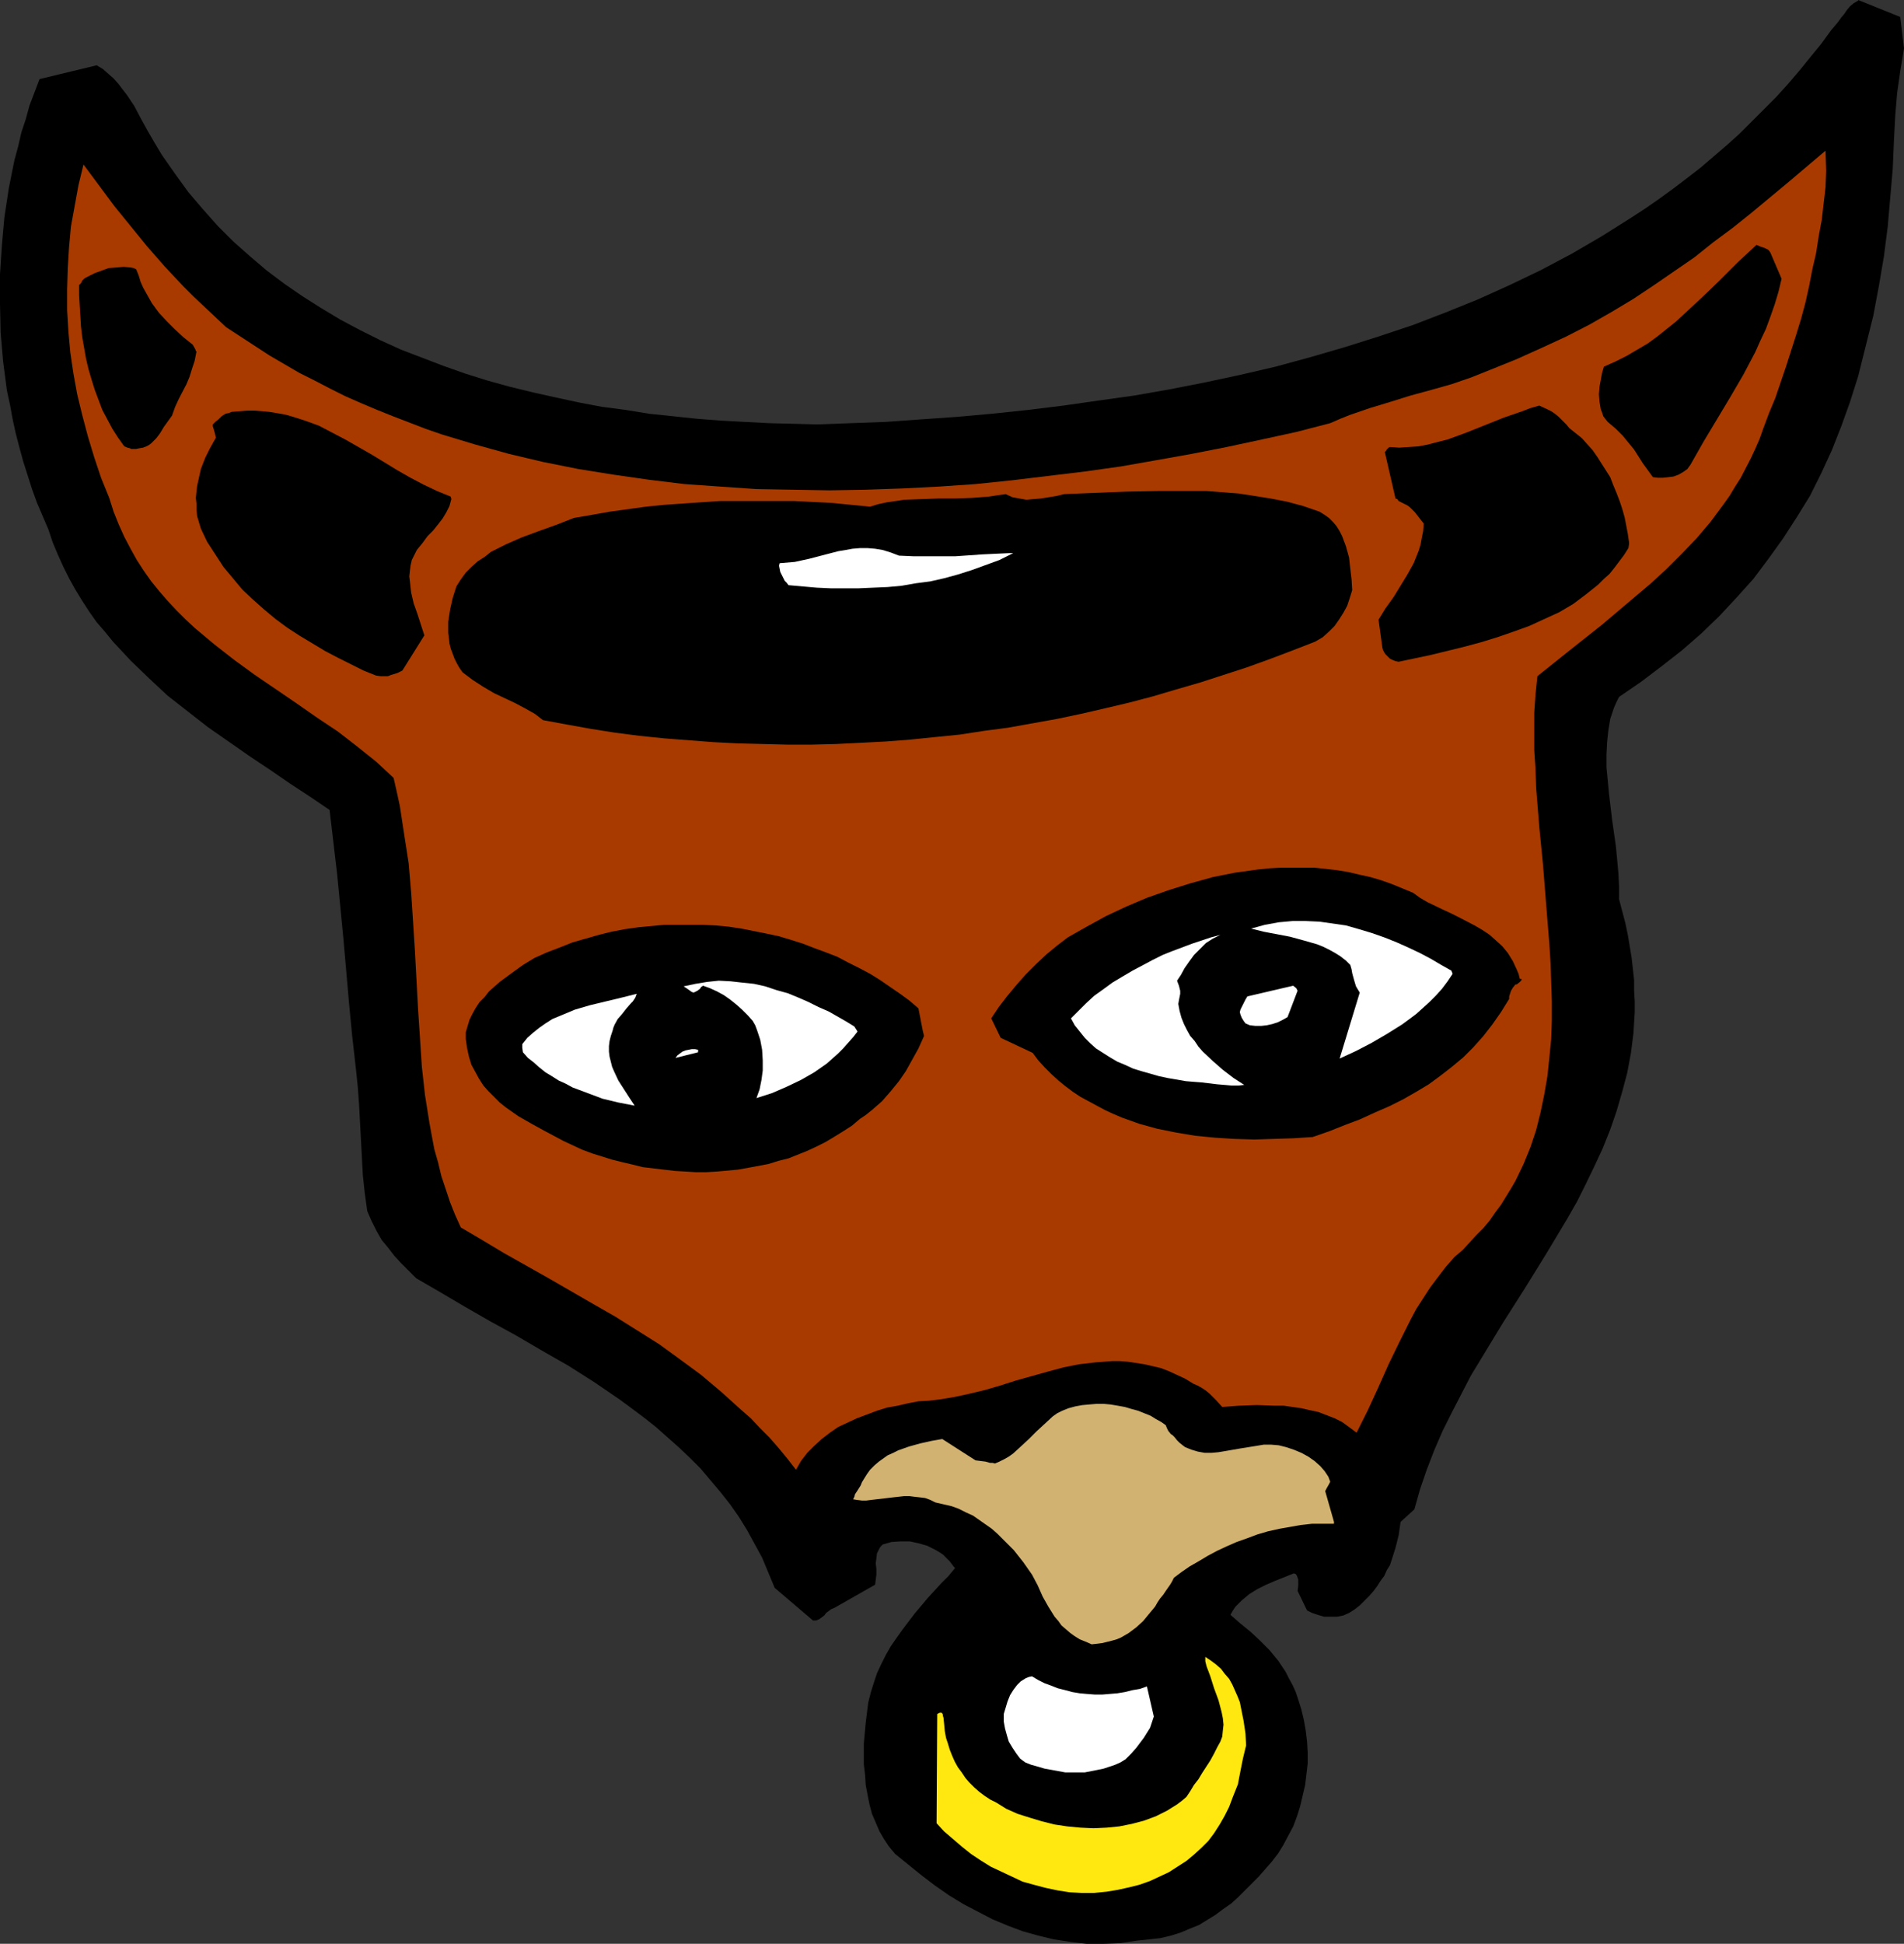 <?xml version="1.0" encoding="UTF-8" standalone="no"?>
<svg
   version="1.0"
   width="129.681mm"
   height="132.365mm"
   id="svg19"
   sodipodi:docname="Bull.wmf"
   xmlns:inkscape="http://www.inkscape.org/namespaces/inkscape"
   xmlns:sodipodi="http://sodipodi.sourceforge.net/DTD/sodipodi-0.dtd"
   xmlns="http://www.w3.org/2000/svg"
   xmlns:svg="http://www.w3.org/2000/svg">
  <rect width="100%" height="100%" fill="#333333" stroke="none"/>
  <sodipodi:namedview
     id="namedview19"
     pagecolor="#ffffff"
     bordercolor="#000000"
     borderopacity="0.25"
     inkscape:showpageshadow="2"
     inkscape:pageopacity="0.0"
     inkscape:pagecheckerboard="0"
     inkscape:deskcolor="#d1d1d1"
     inkscape:document-units="mm" />
  <defs
     id="defs1">
    <pattern
       id="WMFhbasepattern"
       patternUnits="userSpaceOnUse"
       width="6"
       height="6"
       x="0"
       y="0" />
  </defs>
  <path
     style="fill:#000000;fill-opacity:1;fill-rule:evenodd;stroke:none"
     d="M 490.132,12.442 489.163,4.363 478.335,0 v 0.162 l -1.131,0.646 -0.97,0.808 -0.808,0.97 -0.646,0.97 -0.808,0.97 -0.808,1.131 -0.808,0.97 -0.97,1.131 -2.586,3.555 -2.909,3.555 -2.747,3.393 -2.909,3.393 -3.07,3.393 -3.07,3.07 -3.232,3.232 -3.07,3.07 -3.232,2.909 -3.394,2.909 -3.394,2.909 -3.555,2.747 -3.394,2.585 -3.555,2.585 -3.717,2.585 -3.717,2.424 -7.434,4.686 -7.757,4.524 -7.918,4.201 -8.08,3.878 -8.242,3.717 -8.403,3.393 -8.403,3.232 -8.726,2.909 -8.726,2.747 -8.888,2.585 -8.888,2.424 -9.05,2.101 -9.05,1.939 -9.05,1.777 -9.211,1.616 -9.211,1.293 -9.05,1.293 -9.211,1.131 -9.211,0.97 -9.05,0.808 -9.211,0.646 -9.05,0.646 -8.888,0.323 -8.888,0.323 -6.141,-0.162 -6.141,-0.162 -6.302,-0.323 -5.979,-0.323 -6.302,-0.485 -6.141,-0.646 -6.141,-0.646 -5.979,-0.97 -6.141,-0.808 -5.979,-1.131 -5.979,-1.293 -5.818,-1.293 -5.979,-1.454 -5.818,-1.616 -5.656,-1.777 -5.494,-1.939 -5.494,-2.101 -5.494,-2.101 -5.333,-2.424 -5.171,-2.585 -5.171,-2.747 -4.848,-2.909 -4.848,-3.07 -4.686,-3.232 -4.525,-3.393 -4.363,-3.717 -4.202,-3.717 L 56.075,58.172 52.197,53.809 48.48,49.446 45.086,44.76 41.693,39.912 39.754,36.681 37.976,33.61 36.198,30.379 34.582,27.308 32.643,24.4 31.512,22.946 30.542,21.653 29.25,20.199 27.957,19.067 26.502,17.775 24.886,16.805 10.181,20.36 8.888,23.753 7.595,27.147 6.626,30.702 5.494,34.095 4.686,37.65 3.717,41.205 2.262,48.476 1.131,55.91 0.808,59.464 0.485,63.181 0,70.614 v 7.595 l 0.162,7.433 0.323,3.717 0.323,3.717 0.485,3.717 0.485,3.717 0.808,3.717 0.646,3.555 0.808,3.717 0.97,3.717 0.97,3.555 1.131,3.555 1.131,3.555 1.293,3.555 1.454,3.393 1.454,3.393 1.131,3.393 1.293,3.07 1.454,3.232 1.454,2.909 1.616,2.909 1.778,2.909 1.778,2.747 1.939,2.747 2.101,2.424 2.101,2.585 2.262,2.424 2.262,2.424 4.686,4.524 4.848,4.524 5.171,4.04 5.171,4.04 5.333,3.717 5.333,3.717 5.333,3.555 5.171,3.555 5.171,3.393 5.01,3.393 0.97,8.241 0.97,8.241 1.616,16.644 1.454,16.644 0.808,8.403 0.97,8.564 0.485,4.686 0.323,4.524 0.97,18.098 0.485,4.524 0.646,4.686 1.131,2.585 1.293,2.585 1.293,2.262 1.616,1.939 1.616,2.101 1.778,1.939 1.939,1.939 1.939,1.939 6.141,3.555 6.302,3.717 6.464,3.717 6.787,3.717 6.626,3.878 6.787,3.878 6.626,4.201 6.626,4.524 3.07,2.262 3.232,2.424 3.07,2.424 2.909,2.585 2.909,2.585 2.909,2.747 2.747,2.747 2.586,3.07 2.586,3.07 2.424,3.07 2.262,3.232 2.101,3.393 1.939,3.555 1.939,3.555 1.616,3.878 1.616,3.878 9.858,8.403 h 0.808 l 0.808,-0.323 0.646,-0.485 0.646,-0.485 0.485,-0.646 0.646,-0.485 0.646,-0.485 0.808,-0.323 10.504,-5.979 0.162,-1.293 0.162,-1.293 v -1.454 l -0.162,-1.454 0.162,-1.293 0.162,-1.293 0.323,-0.646 0.323,-0.646 0.323,-0.485 0.485,-0.485 2.262,-0.646 2.424,-0.162 h 2.262 l 2.262,0.485 2.262,0.646 1.939,0.97 1.131,0.646 0.97,0.646 0.808,0.808 0.97,0.97 0.485,0.646 0.485,0.646 0.323,0.323 v 0.162 l -1.616,1.939 -1.778,1.777 -3.555,3.878 -3.394,4.04 -3.07,4.04 -1.616,2.262 -1.454,2.101 -1.293,2.262 -1.131,2.262 -1.131,2.424 -0.808,2.424 -0.808,2.585 -0.646,2.585 -0.646,5.171 -0.485,5.332 v 2.747 2.585 l 0.323,2.747 0.162,2.585 0.485,2.585 0.485,2.424 0.646,2.424 0.97,2.262 0.97,2.262 1.131,1.939 1.293,1.939 1.616,1.939 3.394,2.747 3.394,2.747 3.394,2.585 3.717,2.585 3.717,2.262 3.717,1.939 3.717,1.939 3.878,1.616 3.878,1.454 4.04,1.131 4.04,0.97 4.202,0.646 4.202,0.485 h 4.363 l 4.202,-0.162 4.363,-0.646 3.07,-0.323 2.909,-0.323 2.747,-0.646 2.586,-0.808 2.262,-0.97 2.424,-0.97 2.101,-1.293 2.101,-1.293 1.939,-1.454 2.101,-1.454 1.778,-1.616 1.778,-1.777 3.555,-3.555 3.394,-3.878 1.616,-2.101 1.293,-2.101 1.293,-2.424 1.293,-2.424 0.97,-2.585 0.808,-2.585 0.646,-2.747 0.646,-2.747 0.323,-2.747 0.323,-2.747 v -2.909 l -0.162,-2.747 -0.323,-2.747 -0.485,-2.747 -0.646,-2.747 -0.808,-2.585 -0.646,-1.939 -0.808,-1.777 -0.97,-1.777 -0.808,-1.616 -0.97,-1.454 -0.97,-1.454 -2.262,-2.747 -2.424,-2.424 -2.424,-2.262 -2.586,-2.101 -2.586,-2.262 0.646,-1.131 0.646,-0.97 0.808,-0.808 0.808,-0.808 1.939,-1.616 2.101,-1.293 2.262,-1.131 2.262,-0.97 4.848,-1.939 0.485,0.162 0.323,0.485 0.162,0.485 0.162,0.485 v 1.454 l -0.162,1.454 2.424,5.009 1.293,0.646 1.454,0.485 1.616,0.485 h 1.616 1.778 l 1.616,-0.323 1.454,-0.646 1.293,-0.808 1.454,-1.131 1.293,-1.293 1.131,-1.131 1.131,-1.293 0.97,-1.293 0.808,-1.293 0.97,-1.293 0.646,-1.454 0.808,-1.293 0.485,-1.454 0.97,-3.07 0.808,-3.232 0.485,-3.393 3.555,-3.232 1.454,-5.171 1.778,-5.171 1.939,-5.009 2.101,-4.848 2.424,-4.848 2.424,-4.686 2.424,-4.686 2.747,-4.524 5.494,-9.049 5.656,-8.887 5.494,-8.887 5.333,-8.887 2.586,-4.524 2.262,-4.524 2.262,-4.686 2.101,-4.524 1.939,-4.848 1.616,-4.686 1.454,-5.009 1.293,-4.848 0.97,-5.171 0.646,-5.171 0.162,-2.747 0.162,-2.585 v -2.747 l -0.162,-2.747 v -2.747 l -0.323,-2.909 -0.323,-2.909 -0.97,-5.817 -0.646,-3.07 -0.808,-3.07 -0.808,-3.07 v -3.393 l -0.162,-3.232 -0.323,-3.555 -0.323,-3.393 -0.97,-6.787 -0.808,-6.787 -0.323,-3.393 -0.323,-3.393 v -3.232 l 0.162,-3.232 0.323,-3.07 0.485,-2.909 0.97,-2.909 0.646,-1.454 0.646,-1.293 5.656,-3.878 5.333,-4.04 5.171,-4.04 5.01,-4.363 4.686,-4.524 4.363,-4.686 4.363,-4.848 3.878,-5.171 3.717,-5.171 3.555,-5.494 3.394,-5.494 2.909,-5.817 2.747,-5.979 2.424,-6.14 2.262,-6.302 2.101,-6.625 1.939,-7.756 1.939,-7.756 1.454,-7.756 1.293,-7.595 0.97,-7.595 0.646,-7.433 0.646,-7.433 0.323,-7.595 0.162,-3.07 0.162,-3.07 0.485,-5.817 0.808,-5.656 0.485,-2.909 z"
     id="path1" />
  <path
     style="fill:#a83a00;fill-opacity:1;fill-rule:evenodd;stroke:none"
     d="m 470.094,43.952 -0.162,-5.171 -9.534,8.079 -9.534,7.918 -4.848,3.878 -5.01,3.717 -4.848,3.878 -5.171,3.555 -5.171,3.555 -5.333,3.555 -5.656,3.393 -5.656,3.232 -5.979,3.07 -6.302,2.909 -6.464,2.909 -6.787,2.747 -2.424,0.97 -2.424,0.97 -5.171,1.777 -5.171,1.454 -5.333,1.454 -5.171,1.616 -5.333,1.616 -5.171,1.777 -2.424,0.97 -2.586,1.131 -8.726,2.262 -8.888,1.939 -9.05,1.939 -9.05,1.777 -9.05,1.616 -9.211,1.616 -9.211,1.293 -9.373,1.131 -9.373,1.131 -9.373,0.97 -9.373,0.646 -9.534,0.485 -9.373,0.323 -9.373,0.162 -9.373,-0.162 -9.373,-0.162 -9.373,-0.646 -9.211,-0.646 -9.211,-1.131 -9.05,-1.293 -9.05,-1.454 -8.888,-1.777 -8.888,-2.101 -8.726,-2.424 -8.565,-2.585 -4.202,-1.454 -4.202,-1.616 -4.202,-1.616 -4.04,-1.616 -4.202,-1.777 -4.04,-1.777 -3.878,-1.939 -4.04,-2.101 -3.878,-1.939 -3.878,-2.262 -3.878,-2.262 -3.717,-2.424 -3.717,-2.424 -3.717,-2.424 -2.909,-2.747 -2.747,-2.585 -2.747,-2.585 -2.586,-2.585 -4.848,-5.171 -4.525,-5.171 -4.202,-5.171 -4.202,-5.171 -7.918,-10.665 -1.293,5.332 -0.97,5.332 -0.97,5.332 -0.485,5.332 -0.323,5.332 -0.162,5.332 v 5.494 l 0.323,5.494 0.485,5.332 0.808,5.494 0.97,5.332 1.293,5.332 1.454,5.494 1.616,5.332 1.778,5.332 2.101,5.171 1.131,3.555 1.293,3.232 1.454,3.232 1.616,3.07 1.616,2.909 1.778,2.747 1.939,2.747 2.101,2.585 2.101,2.424 2.262,2.424 2.262,2.262 2.424,2.262 5.01,4.201 5.171,4.04 5.333,3.878 10.666,7.271 5.333,3.717 5.333,3.555 5.01,3.878 4.848,3.878 2.262,2.101 2.262,2.101 0.808,3.555 0.808,3.717 1.131,7.433 1.131,7.271 0.646,7.595 0.485,7.433 0.485,7.595 0.808,15.028 0.485,7.271 0.485,7.433 0.808,7.271 1.131,7.11 0.646,3.555 0.646,3.393 0.97,3.393 0.808,3.393 1.131,3.393 1.131,3.393 1.293,3.232 1.454,3.232 5.494,3.232 5.656,3.393 11.474,6.464 11.474,6.625 5.656,3.232 5.656,3.555 5.656,3.555 5.333,3.878 5.494,4.04 5.171,4.363 5.01,4.524 2.586,2.262 2.424,2.585 2.424,2.424 2.262,2.585 2.262,2.747 2.262,2.909 1.293,-2.262 1.616,-2.101 1.778,-1.777 1.939,-1.777 2.101,-1.616 2.101,-1.454 2.424,-1.131 2.424,-1.131 2.586,-0.97 2.586,-0.97 2.586,-0.808 2.747,-0.485 2.747,-0.646 2.586,-0.485 2.747,-0.162 2.747,-0.323 3.878,-0.646 3.717,-0.808 4.04,-0.97 3.878,-1.131 4.04,-1.293 4.04,-1.131 4.04,-1.131 4.202,-1.131 4.04,-0.808 4.202,-0.485 4.202,-0.323 h 2.101 l 2.101,0.162 2.101,0.323 2.101,0.323 2.101,0.485 2.101,0.485 2.101,0.808 2.101,0.97 2.101,0.97 2.101,1.293 1.131,0.485 1.131,0.646 0.97,0.646 0.97,0.808 1.616,1.616 1.616,1.777 4.363,-0.323 4.525,-0.162 4.686,0.162 h 2.262 l 2.262,0.323 2.262,0.323 2.101,0.485 2.262,0.485 2.101,0.808 2.101,0.808 1.939,0.97 1.778,1.293 1.939,1.454 2.909,-5.817 2.747,-5.979 2.586,-5.817 2.747,-5.656 2.909,-5.817 1.454,-2.747 1.778,-2.747 1.778,-2.747 1.939,-2.585 2.101,-2.747 2.262,-2.585 2.101,-1.777 1.778,-1.939 1.778,-1.939 1.778,-1.777 1.616,-1.939 1.454,-2.101 1.454,-1.939 1.293,-2.101 1.293,-2.101 1.131,-1.939 2.101,-4.363 1.778,-4.363 1.454,-4.363 1.131,-4.524 0.97,-4.686 0.808,-4.686 0.485,-4.686 0.485,-4.848 0.162,-4.848 v -4.848 l -0.162,-5.009 -0.162,-4.848 -0.323,-5.009 -0.808,-10.018 -0.808,-10.18 -0.97,-9.857 -0.808,-10.018 -0.162,-4.848 -0.323,-4.848 v -4.848 -4.848 l 0.323,-4.686 0.485,-4.686 4.04,-3.232 4.04,-3.232 8.565,-6.787 4.202,-3.555 4.202,-3.555 4.202,-3.555 4.04,-3.717 3.878,-3.878 3.878,-4.04 3.555,-4.201 3.232,-4.363 1.616,-2.262 1.454,-2.424 1.454,-2.262 2.586,-5.009 1.131,-2.424 1.131,-2.585 0.97,-2.747 1.454,-3.878 1.616,-3.878 2.747,-8.079 2.586,-8.079 1.293,-4.201 1.131,-4.201 0.97,-4.363 0.808,-4.201 0.97,-4.201 0.646,-4.201 0.808,-4.363 0.485,-4.201 0.485,-4.201 z"
     id="path2" />
  <path
     style="fill:#000000;fill-opacity:1;fill-rule:evenodd;stroke:none"
     d="m 458.62,71.745 -2.909,-6.787 -0.485,-0.646 -0.97,-0.485 -0.97,-0.323 -1.131,-0.485 -4.848,4.524 -4.525,4.524 -4.525,4.363 -4.525,4.201 -2.262,2.101 -2.424,1.939 -2.424,1.939 -2.424,1.777 -2.747,1.616 -2.747,1.616 -2.909,1.454 -2.909,1.293 -0.485,1.616 -0.323,1.777 -0.323,1.777 -0.162,1.939 0.162,1.939 0.323,1.939 0.323,0.808 0.323,0.97 0.485,0.646 0.646,0.808 2.101,1.777 1.778,1.777 1.454,1.777 1.454,1.777 2.262,3.555 2.586,3.555 1.293,0.162 h 1.293 l 1.454,-0.162 1.293,-0.162 1.293,-0.485 1.131,-0.646 1.131,-0.808 0.808,-1.131 3.394,-5.979 6.787,-11.311 3.394,-5.817 3.07,-5.817 1.293,-2.909 1.454,-3.07 1.131,-3.07 1.131,-3.232 0.97,-3.232 z"
     id="path3" />
  <path
     style="fill:#000000;fill-opacity:1;fill-rule:evenodd;stroke:none"
     d="m 419.352,139.612 -0.323,-2.262 -0.808,-4.201 -0.646,-2.262 -0.646,-1.939 -0.808,-2.101 -0.808,-1.939 -0.808,-2.101 -1.131,-1.777 -1.131,-1.777 -1.131,-1.777 -1.131,-1.616 -1.454,-1.616 -1.293,-1.454 -1.616,-1.293 -1.616,-1.293 -0.808,-0.97 -0.97,-0.97 -0.97,-0.97 -0.97,-0.808 -0.97,-0.646 -0.97,-0.485 -2.101,-0.97 -2.262,0.646 -2.101,0.808 -4.686,1.616 -4.848,1.939 -4.848,1.939 -4.848,1.777 -2.586,0.646 -2.424,0.646 -2.586,0.485 -2.424,0.162 -2.424,0.162 -2.424,-0.162 -0.323,0.162 -0.162,0.162 -0.162,0.162 v 0 l -0.162,0.162 -0.162,0.323 -0.323,0.323 2.747,11.958 0.485,0.162 0.323,0.485 0.646,0.323 0.97,0.485 0.646,0.323 0.646,0.485 0.646,0.646 0.646,0.646 1.131,1.454 1.131,1.454 -0.162,1.939 -0.323,1.616 -0.323,1.777 -0.485,1.616 -0.646,1.616 -0.646,1.616 -1.616,2.909 -1.778,2.909 -1.778,2.909 -2.101,2.909 -1.778,2.909 0.97,7.11 0.162,0.646 0.323,0.646 0.323,0.485 1.131,1.131 0.646,0.323 0.808,0.323 0.808,0.162 8.403,-1.777 8.565,-2.101 4.202,-1.131 4.202,-1.293 4.202,-1.454 4.04,-1.454 3.878,-1.777 3.878,-1.777 3.555,-2.101 3.232,-2.424 3.232,-2.585 1.454,-1.454 1.454,-1.293 1.293,-1.616 2.424,-3.232 1.131,-1.777 0.162,-0.97 z"
     id="path4" />
  <path
     style="fill:#000000;fill-opacity:1;fill-rule:evenodd;stroke:none"
     d="m 391.233,251.916 -0.323,-1.293 -0.485,-1.131 -0.97,-2.101 -1.293,-2.101 -1.454,-1.777 -1.616,-1.454 -1.616,-1.454 -1.939,-1.293 -1.939,-1.131 -4.04,-2.101 -1.939,-0.97 -2.101,-0.97 -4.04,-1.939 -1.939,-1.131 -1.778,-1.293 -2.747,-1.131 -2.747,-1.131 -2.747,-0.97 -2.747,-0.808 -2.909,-0.646 -2.747,-0.646 -2.909,-0.485 -2.909,-0.323 -2.909,-0.323 h -2.909 -2.909 -2.909 l -2.909,0.162 -3.07,0.323 -5.818,0.808 -5.656,1.131 -5.818,1.616 -5.656,1.777 -5.494,1.939 -5.333,2.262 -5.171,2.424 -5.01,2.747 -4.848,2.747 -2.747,2.101 -2.747,2.262 -2.586,2.424 -2.747,2.747 -2.424,2.747 -2.424,2.909 -2.101,2.747 -1.939,2.909 2.424,5.009 8.242,3.878 1.454,1.939 1.616,1.777 1.778,1.777 1.778,1.616 1.778,1.454 1.939,1.454 1.939,1.293 2.101,1.131 2.101,1.131 2.101,1.131 2.101,0.97 2.262,0.97 4.525,1.616 4.686,1.293 4.848,0.97 4.848,0.808 5.01,0.485 5.01,0.323 5.171,0.162 5.01,-0.162 5.01,-0.162 5.01,-0.323 4.202,-1.454 4.04,-1.616 3.878,-1.454 3.878,-1.777 3.717,-1.616 3.555,-1.777 3.394,-1.939 3.232,-1.939 3.07,-2.262 2.909,-2.262 2.909,-2.424 2.586,-2.585 2.586,-2.909 2.262,-2.909 2.262,-3.232 2.101,-3.393 v -0.646 l 0.162,-0.485 0.323,-0.97 0.485,-0.808 0.646,-0.808 h 0.162 0.162 l 0.808,-0.646 0.323,-0.323 0.162,-0.323 -0.162,-0.162 z"
     id="path5" />
  <path
     style="fill:#ffffff;fill-opacity:1;fill-rule:evenodd;stroke:none"
     d="m 373.619,249.815 -2.586,-1.454 -2.747,-1.616 -2.747,-1.454 -3.07,-1.454 -2.909,-1.293 -3.232,-1.293 -3.232,-1.131 -3.232,-0.97 -3.394,-0.97 -3.394,-0.485 -3.394,-0.485 -3.555,-0.162 h -3.394 l -3.555,0.323 -3.555,0.646 -3.555,0.97 3.232,0.808 3.394,0.646 3.394,0.646 3.555,0.97 3.394,0.97 1.616,0.646 1.616,0.808 1.454,0.808 1.293,0.808 1.454,1.131 1.131,1.131 0.323,1.131 0.162,0.97 0.485,1.777 0.485,1.616 0.485,0.808 0.485,0.808 -5.171,16.967 4.202,-1.939 4.04,-2.101 3.878,-2.262 3.878,-2.424 1.778,-1.293 1.939,-1.454 1.616,-1.454 1.778,-1.616 1.616,-1.616 1.616,-1.777 1.454,-1.939 1.293,-1.939 z"
     id="path6" />
  <path
     style="fill:#000000;fill-opacity:1;fill-rule:evenodd;stroke:none"
     d="m 348.086,151.893 -0.162,-2.747 -0.323,-2.747 -0.323,-2.909 -0.808,-2.909 -0.485,-1.293 -0.485,-1.293 -0.646,-1.293 -0.808,-1.293 -0.808,-0.97 -1.131,-1.131 -1.131,-0.808 -1.293,-0.808 -4.202,-1.454 -4.202,-1.131 -4.202,-0.808 -4.04,-0.646 -4.202,-0.646 -4.202,-0.323 -4.04,-0.323 h -4.202 -8.08 l -8.242,0.162 -8.08,0.323 -8.08,0.323 -1.939,0.485 -4.04,0.646 -1.939,0.162 -1.778,0.162 -1.778,-0.323 -1.778,-0.323 -1.778,-0.808 -2.262,0.323 -2.101,0.323 -4.363,0.323 -4.363,0.162 h -4.363 l -4.363,0.162 -4.363,0.162 -2.101,0.323 -2.262,0.323 -2.262,0.485 -2.101,0.646 -9.858,-0.97 -9.696,-0.485 h -9.534 -4.848 -4.686 l -4.848,0.323 -4.686,0.323 -4.686,0.323 -4.848,0.485 -4.686,0.646 -4.686,0.646 -4.525,0.808 -4.686,0.808 -4.525,1.777 -4.525,1.616 -4.363,1.616 -4.04,1.777 -1.939,0.97 -1.939,0.97 -1.616,1.293 -1.778,1.131 -1.616,1.454 -1.454,1.454 -1.293,1.777 -1.131,1.777 -0.97,3.07 -0.646,2.909 -0.485,3.07 v 1.454 1.454 l 0.162,1.293 0.162,1.454 0.323,1.293 0.485,1.293 0.485,1.293 0.646,1.293 0.646,1.131 0.808,1.131 1.293,0.97 1.293,0.97 2.747,1.777 2.747,1.616 2.747,1.293 2.747,1.293 2.424,1.293 2.586,1.454 2.101,1.616 6.141,1.131 6.302,1.131 6.141,0.97 6.302,0.808 6.302,0.646 6.302,0.485 6.302,0.485 6.302,0.323 6.464,0.162 6.302,0.162 h 6.302 l 6.302,-0.162 6.464,-0.323 6.302,-0.323 6.302,-0.485 6.302,-0.646 6.464,-0.646 6.302,-0.97 6.141,-0.808 6.302,-1.131 6.302,-1.131 6.141,-1.293 6.302,-1.454 6.141,-1.454 6.141,-1.616 5.979,-1.777 6.141,-1.777 5.979,-1.939 5.979,-1.939 5.818,-2.101 5.979,-2.262 5.818,-2.262 1.939,-1.131 1.616,-1.454 1.454,-1.454 1.131,-1.616 1.131,-1.777 0.97,-1.777 0.646,-1.939 z"
     id="path7" />
  <path
     style="fill:#d1b270;fill-opacity:1;fill-rule:evenodd;stroke:none"
     d="m 343.4,391.69 -2.262,-7.918 0.323,-0.646 0.646,-1.131 0.323,-0.646 -0.485,-1.293 -0.97,-1.454 -1.131,-1.293 -1.454,-1.293 -1.616,-1.131 -1.778,-0.97 -1.939,-0.808 -1.939,-0.646 -1.939,-0.485 -1.939,-0.162 h -1.939 l -1.939,0.323 -4.04,0.646 -3.717,0.646 -1.939,0.323 -1.778,0.162 h -1.778 l -1.778,-0.323 -1.616,-0.485 -1.616,-0.646 -0.646,-0.485 -0.808,-0.646 -0.646,-0.646 -0.646,-0.808 -0.485,-0.485 -0.485,-0.323 -0.646,-0.808 -0.323,-0.646 -0.323,-0.808 -1.131,-0.808 -1.454,-0.808 -1.293,-0.808 -1.616,-0.646 -1.616,-0.646 -1.778,-0.485 -1.616,-0.485 -1.778,-0.323 -1.939,-0.323 -1.778,-0.162 h -1.778 l -1.939,0.162 -1.778,0.162 -1.778,0.323 -1.778,0.485 -1.616,0.646 -1.293,0.646 -1.131,0.808 -2.101,1.939 -2.101,1.939 -1.939,1.939 -2.101,1.939 -1.939,1.777 -1.131,0.808 -1.131,0.646 -1.293,0.646 -1.131,0.485 -0.646,-0.162 h -0.646 l -1.131,-0.323 -1.293,-0.162 -1.293,-0.162 -8.565,-5.494 -2.747,0.485 -1.454,0.323 -1.454,0.323 -2.909,0.808 -2.747,0.97 -1.293,0.646 -1.454,0.646 -1.131,0.808 -1.131,0.808 -1.131,0.97 -1.131,1.131 -0.808,1.131 -0.808,1.293 -0.485,0.808 -0.323,0.808 -0.808,1.293 -0.646,0.97 -0.162,0.646 -0.323,0.646 0.97,0.162 1.293,0.162 h 1.131 l 1.293,-0.162 2.747,-0.323 2.747,-0.323 2.909,-0.323 h 1.454 l 1.293,0.162 1.454,0.162 1.293,0.162 1.293,0.485 1.293,0.646 2.101,0.485 2.101,0.485 1.778,0.646 1.939,0.97 1.778,0.808 1.616,1.131 1.616,1.131 1.616,1.131 1.454,1.293 1.454,1.454 2.747,2.747 2.424,3.07 2.262,3.232 1.454,2.747 1.293,2.909 1.454,2.585 1.616,2.585 0.97,1.131 0.808,1.131 1.131,0.97 1.131,0.97 1.131,0.808 1.293,0.808 1.616,0.646 1.454,0.646 1.454,-0.162 1.293,-0.162 1.293,-0.323 1.293,-0.323 1.131,-0.323 1.131,-0.485 1.939,-1.131 1.939,-1.454 1.778,-1.616 1.454,-1.777 1.616,-1.939 0.646,-1.131 0.646,-0.97 0.808,-0.97 0.646,-0.97 1.131,-1.616 0.485,-0.808 0.485,-0.97 1.939,-1.454 2.101,-1.454 2.262,-1.293 2.424,-1.454 2.424,-1.293 2.424,-1.131 2.586,-1.131 2.747,-0.97 2.586,-0.97 2.747,-0.808 2.909,-0.646 2.747,-0.485 2.747,-0.485 2.909,-0.323 h 2.909 2.747 z"
     id="path8" />
  <path
     style="fill:#ffffff;fill-opacity:1;fill-rule:evenodd;stroke:none"
     d="m 333.704,254.34 -0.808,-0.646 -11.797,2.747 -0.485,0.808 -0.485,0.97 -0.485,0.97 -0.323,0.646 -0.162,0.646 0.162,0.646 0.323,0.808 0.485,0.808 0.485,0.646 1.131,0.485 1.454,0.162 h 1.454 l 1.454,-0.162 1.454,-0.323 1.454,-0.485 1.293,-0.646 1.131,-0.646 2.586,-6.787 z"
     id="path9" />
  <path
     style="fill:#ffffff;fill-opacity:1;fill-rule:evenodd;stroke:none"
     d="m 320.291,279.224 -2.747,-1.777 -2.747,-2.101 -2.586,-2.262 -2.586,-2.424 -1.131,-1.293 -0.97,-1.454 -1.131,-1.293 -0.808,-1.454 -0.808,-1.616 -0.646,-1.616 -0.485,-1.777 -0.323,-1.777 0.162,-0.97 0.162,-0.808 0.162,-0.808 v -0.808 l -0.323,-1.293 -0.485,-1.293 0.97,-1.454 0.97,-1.777 1.131,-1.616 1.293,-1.777 1.454,-1.454 1.616,-1.616 1.778,-1.131 0.97,-0.485 0.97,-0.485 -2.424,0.646 -2.424,0.808 -2.424,0.808 -2.586,0.97 -2.586,0.97 -2.424,0.97 -2.586,1.293 -2.424,1.293 -2.747,1.454 -2.747,1.616 -2.424,1.454 -2.424,1.777 -2.262,1.616 -2.101,1.939 -1.939,1.939 -1.939,1.939 0.97,1.777 1.293,1.616 1.293,1.616 1.454,1.454 1.454,1.293 1.778,1.131 1.778,1.131 1.939,1.131 1.939,0.808 2.101,0.97 2.101,0.646 2.262,0.646 2.262,0.646 2.262,0.485 4.686,0.808 1.939,0.162 2.101,0.162 4.04,0.485 1.939,0.162 1.778,0.162 h 1.778 z"
     id="path10" />
  <path
     style="fill:#ffe80f;fill-opacity:1;fill-rule:evenodd;stroke:none"
     d="m 320.776,449.215 -0.162,-3.07 -0.485,-3.232 -0.646,-3.232 -0.323,-1.616 -0.646,-1.616 -0.646,-1.454 -0.646,-1.454 -0.808,-1.454 -1.131,-1.293 -0.97,-1.293 -1.293,-1.131 -1.293,-0.97 -1.454,-0.97 v 1.131 l 0.323,1.293 0.485,1.293 0.485,1.293 0.97,3.07 1.131,3.07 0.808,3.07 0.323,1.616 0.162,1.616 -0.162,1.454 -0.162,1.616 -0.485,1.293 -0.808,1.454 -0.808,1.616 -0.97,1.777 -2.101,3.232 -0.97,1.616 -1.131,1.454 -0.97,1.616 -0.97,1.454 -1.131,0.97 -1.293,0.97 -1.293,0.808 -1.293,0.808 -2.909,1.454 -3.07,1.131 -3.07,0.808 -3.232,0.646 -3.232,0.323 -3.394,0.162 -3.394,-0.162 -3.394,-0.323 -3.232,-0.485 -3.232,-0.808 -3.232,-0.97 -3.07,-0.97 -2.909,-1.293 -2.586,-1.616 -1.616,-0.808 -1.454,-0.97 -1.293,-0.97 -1.293,-1.131 -1.293,-1.293 -0.97,-1.131 -0.97,-1.454 -0.97,-1.293 -0.808,-1.454 -0.646,-1.454 -0.646,-1.616 -0.485,-1.616 -0.485,-1.454 -0.323,-1.777 -0.162,-1.777 -0.162,-1.616 -0.162,-0.485 v -0.323 l -0.162,-0.323 -0.162,-0.162 h -0.323 -0.162 l -0.323,0.162 -0.323,0.162 -0.162,28.116 1.939,2.101 2.262,1.939 2.262,1.939 2.424,1.939 2.424,1.616 2.586,1.616 2.747,1.293 2.747,1.293 2.747,1.293 2.909,0.808 3.07,0.808 3.07,0.646 3.07,0.485 3.07,0.162 h 3.232 l 3.232,-0.323 2.909,-0.485 2.909,-0.646 2.586,-0.646 2.747,-0.97 2.424,-1.131 2.424,-1.131 2.262,-1.454 2.262,-1.454 1.939,-1.616 1.939,-1.777 1.778,-1.777 1.454,-1.939 1.454,-2.262 1.293,-2.262 1.131,-2.262 0.97,-2.585 0.646,-1.616 0.646,-1.616 0.646,-3.393 0.646,-3.232 z"
     id="path11" />
  <path
     style="fill:#ffffff;fill-opacity:1;fill-rule:evenodd;stroke:none"
     d="m 297.02,441.782 -1.778,-7.756 -1.778,0.646 -1.939,0.323 -1.939,0.485 -1.939,0.323 -1.939,0.162 -1.939,0.162 h -1.939 l -2.101,-0.162 -1.778,-0.162 -1.939,-0.323 -1.778,-0.485 -1.939,-0.485 -1.616,-0.646 -1.778,-0.646 -1.616,-0.808 -1.616,-0.97 -0.808,0.162 -0.808,0.323 -1.293,0.808 -0.97,0.97 -0.97,1.293 -0.808,1.293 -0.646,1.616 -0.485,1.616 -0.485,1.616 v 1.939 l 0.323,1.777 0.485,1.777 0.485,1.616 0.97,1.616 0.97,1.454 0.97,1.293 1.293,0.97 1.616,0.646 1.778,0.485 1.616,0.485 1.778,0.323 1.778,0.323 1.778,0.323 h 1.616 1.616 1.778 l 1.616,-0.323 1.616,-0.323 1.616,-0.323 1.454,-0.485 1.454,-0.485 1.454,-0.646 1.293,-0.808 1.454,-1.454 1.293,-1.454 0.97,-1.293 0.97,-1.293 0.808,-1.293 0.808,-1.293 0.485,-1.454 z"
     id="path12" />
  <path
     style="fill:#ffffff;fill-opacity:1;fill-rule:evenodd;stroke:none"
     d="m 259.853,142.359 -3.555,0.162 -3.394,0.162 -6.949,0.485 h -3.555 -3.555 -3.717 l -3.717,-0.162 -2.101,-0.808 -2.101,-0.646 -1.939,-0.323 -1.939,-0.162 h -1.939 l -1.939,0.162 -1.778,0.323 -1.939,0.323 -3.717,0.97 -3.717,0.97 -3.717,0.808 -1.939,0.162 -1.939,0.162 -0.162,0.646 0.162,0.808 0.162,0.808 0.323,0.646 0.808,1.616 0.485,0.485 0.485,0.646 7.272,0.646 3.555,0.162 h 3.717 3.555 l 3.717,-0.162 3.717,-0.162 3.555,-0.323 3.717,-0.646 3.717,-0.485 3.555,-0.808 3.555,-0.97 3.555,-1.131 3.555,-1.293 3.555,-1.293 3.555,-1.777 z"
     id="path13" />
  <path
     style="fill:#000000;fill-opacity:1;fill-rule:evenodd;stroke:none"
     d="m 237.552,265.328 -1.131,-5.817 -2.262,-1.939 -2.424,-1.777 -2.586,-1.777 -2.586,-1.777 -2.586,-1.616 -2.747,-1.454 -2.909,-1.454 -2.747,-1.454 -2.909,-1.131 -3.07,-1.131 -2.909,-1.131 -3.07,-0.97 -3.232,-0.97 -3.07,-0.646 -3.232,-0.646 -3.232,-0.646 -3.232,-0.485 -3.394,-0.323 -3.232,-0.162 h -3.394 -3.394 -3.232 l -3.394,0.323 -3.394,0.323 -3.394,0.485 -3.394,0.646 -3.232,0.808 -3.394,0.97 -3.394,0.97 -3.232,1.293 -3.394,1.293 -3.232,1.454 -2.909,1.777 -2.909,2.101 -3.07,2.262 -2.747,2.424 -1.131,1.454 -1.293,1.293 -0.97,1.454 -0.808,1.454 -0.808,1.616 -0.485,1.616 -0.485,1.616 v 1.777 l 0.323,2.262 0.485,2.262 0.646,2.101 0.97,1.777 0.97,1.777 1.131,1.777 1.293,1.454 1.454,1.454 1.454,1.454 1.616,1.293 1.616,1.131 1.616,1.131 3.394,1.939 3.232,1.777 2.424,1.293 2.424,1.293 2.424,1.131 2.424,1.131 2.586,0.97 2.586,0.808 2.586,0.808 2.586,0.646 2.747,0.646 2.586,0.646 2.747,0.323 2.747,0.323 2.747,0.323 2.747,0.162 2.586,0.162 h 2.747 l 2.747,-0.162 5.333,-0.485 2.747,-0.485 2.586,-0.485 2.586,-0.485 2.586,-0.808 2.586,-0.646 2.424,-0.97 2.424,-0.97 2.424,-1.131 2.262,-1.131 2.424,-1.454 2.101,-1.293 2.262,-1.454 2.101,-1.777 1.454,-0.97 1.616,-1.293 1.293,-1.131 1.293,-1.131 2.262,-2.585 2.101,-2.585 1.778,-2.585 1.616,-2.909 1.616,-2.909 1.454,-3.232 z"
     id="path14" />
  <path
     style="fill:#ffffff;fill-opacity:1;fill-rule:evenodd;stroke:none"
     d="m 219.937,264.197 -2.101,-1.293 -2.262,-1.293 -2.262,-1.293 -2.586,-1.131 -2.586,-1.293 -2.586,-1.131 -2.747,-1.131 -2.909,-0.808 -2.909,-0.97 -2.909,-0.646 -3.07,-0.323 -2.909,-0.323 -3.07,-0.162 -3.07,0.323 -2.909,0.485 -3.07,0.646 0.485,0.323 0.485,0.323 1.131,0.808 0.485,0.162 0.323,-0.162 0.646,-0.323 0.646,-0.485 0.323,-0.485 0.485,-0.323 1.778,0.646 1.778,0.808 1.778,0.97 1.616,1.131 1.616,1.293 1.454,1.293 1.454,1.454 1.293,1.454 0.646,1.131 0.485,1.293 0.808,2.424 0.485,2.585 0.162,2.747 v 2.585 l -0.323,2.424 -0.485,2.424 -0.808,2.262 4.04,-1.293 3.717,-1.616 3.717,-1.777 3.394,-1.939 3.232,-2.262 1.454,-1.293 1.454,-1.293 1.293,-1.293 1.293,-1.454 1.293,-1.454 1.131,-1.454 z"
     id="path15" />
  <path
     style="fill:#ffffff;fill-opacity:1;fill-rule:evenodd;stroke:none"
     d="m 179.699,270.176 -0.808,-0.162 h -0.808 l -0.808,0.162 -0.808,0.162 -0.808,0.323 -0.646,0.485 -0.646,0.485 -0.485,0.646 5.818,-1.454 z"
     id="path16" />
  <path
     style="fill:#ffffff;fill-opacity:1;fill-rule:evenodd;stroke:none"
     d="m 163.862,255.794 -3.878,0.97 -4.04,0.97 -4.04,0.97 -3.878,1.131 -1.939,0.808 -1.939,0.808 -1.939,0.808 -1.778,1.131 -1.616,1.131 -1.616,1.293 -1.454,1.293 -1.293,1.616 v 0.97 l 0.162,1.131 1.293,1.454 1.454,1.131 1.454,1.293 1.616,1.293 1.616,0.97 1.778,1.131 1.778,0.808 1.778,0.97 3.878,1.454 3.878,1.454 4.04,0.97 4.202,0.808 -1.293,-1.939 -1.454,-2.262 -1.454,-2.262 -1.131,-2.424 -0.485,-1.131 -0.323,-1.293 -0.323,-1.293 -0.162,-1.293 v -1.454 l 0.162,-1.293 0.323,-1.293 0.485,-1.454 0.162,-0.646 0.323,-0.808 0.808,-1.454 1.131,-1.293 1.131,-1.454 1.131,-1.293 0.485,-0.485 0.323,-0.485 0.323,-0.485 0.162,-0.485 0.162,-0.323 z"
     id="path17" />
  <path
     style="fill:#000000;fill-opacity:1;fill-rule:evenodd;stroke:none"
     d="m 116.029,127.816 -3.555,-1.454 -3.394,-1.616 -3.394,-1.777 -3.394,-1.939 -6.626,-4.04 -6.787,-3.878 -3.394,-1.777 -3.394,-1.777 -3.555,-1.293 -3.555,-1.131 -1.778,-0.485 -1.939,-0.323 -1.939,-0.323 -1.778,-0.162 -1.939,-0.162 h -1.939 l -1.939,0.162 -2.101,0.162 -0.808,0.323 -0.808,0.162 -0.485,0.323 -0.485,0.323 -0.808,0.808 -0.808,0.646 -0.323,0.323 -0.323,0.323 v 0.485 l 0.162,0.485 0.323,1.131 0.323,1.293 -1.454,2.585 -1.293,2.585 -1.131,2.909 -0.646,2.909 -0.323,1.454 -0.162,1.454 -0.162,1.616 0.162,1.454 v 1.616 l 0.162,1.616 0.485,1.616 0.485,1.616 1.616,3.393 2.101,3.232 2.101,3.232 2.424,2.909 2.424,2.909 2.747,2.585 2.909,2.585 2.909,2.424 3.07,2.262 3.232,2.101 3.232,1.939 3.232,1.939 3.394,1.777 3.232,1.616 3.232,1.616 3.232,1.293 1.131,0.162 h 0.97 0.97 l 0.808,-0.323 1.616,-0.485 1.293,-0.646 5.656,-9.049 -1.778,-5.494 -0.97,-2.747 -0.646,-2.747 -0.323,-2.909 -0.162,-1.293 0.162,-1.454 0.162,-1.293 0.323,-1.454 0.646,-1.293 0.646,-1.293 1.454,-1.777 1.293,-1.777 1.454,-1.454 1.293,-1.616 1.131,-1.454 0.97,-1.616 0.808,-1.616 0.485,-1.777 z"
     id="path18" />
  <path
     style="fill:#000000;fill-opacity:1;fill-rule:evenodd;stroke:none"
     d="m 50.581,90.489 -0.162,-0.162 -0.162,-0.485 -0.646,-1.131 -2.424,-1.939 -2.262,-2.101 -1.939,-1.939 -2.101,-2.262 -1.778,-2.424 -1.454,-2.585 -0.808,-1.454 -0.646,-1.454 -0.485,-1.616 -0.646,-1.616 -0.646,-0.323 -0.808,-0.162 -1.778,-0.162 -1.778,0.162 -2.101,0.162 -1.778,0.646 -1.778,0.646 -1.616,0.808 -0.646,0.323 -0.485,0.323 -0.485,0.485 -0.323,0.646 -0.323,0.323 -0.162,0.162 v 0 2.585 l 0.162,2.747 0.162,2.585 0.162,2.747 0.323,2.747 0.485,2.747 0.485,2.747 0.646,2.747 0.808,2.747 0.808,2.585 0.97,2.585 0.97,2.585 1.293,2.424 1.293,2.424 1.454,2.262 1.616,2.262 0.808,0.323 0.646,0.162 0.323,0.162 h 0.162 1.131 l 0.808,-0.162 0.97,-0.162 0.808,-0.323 0.646,-0.323 0.646,-0.485 1.293,-1.293 0.97,-1.293 0.97,-1.616 2.101,-2.909 0.808,-2.262 0.97,-2.101 1.939,-3.717 0.808,-1.939 0.646,-2.101 0.646,-1.939 z"
     id="path19" />
</svg>
